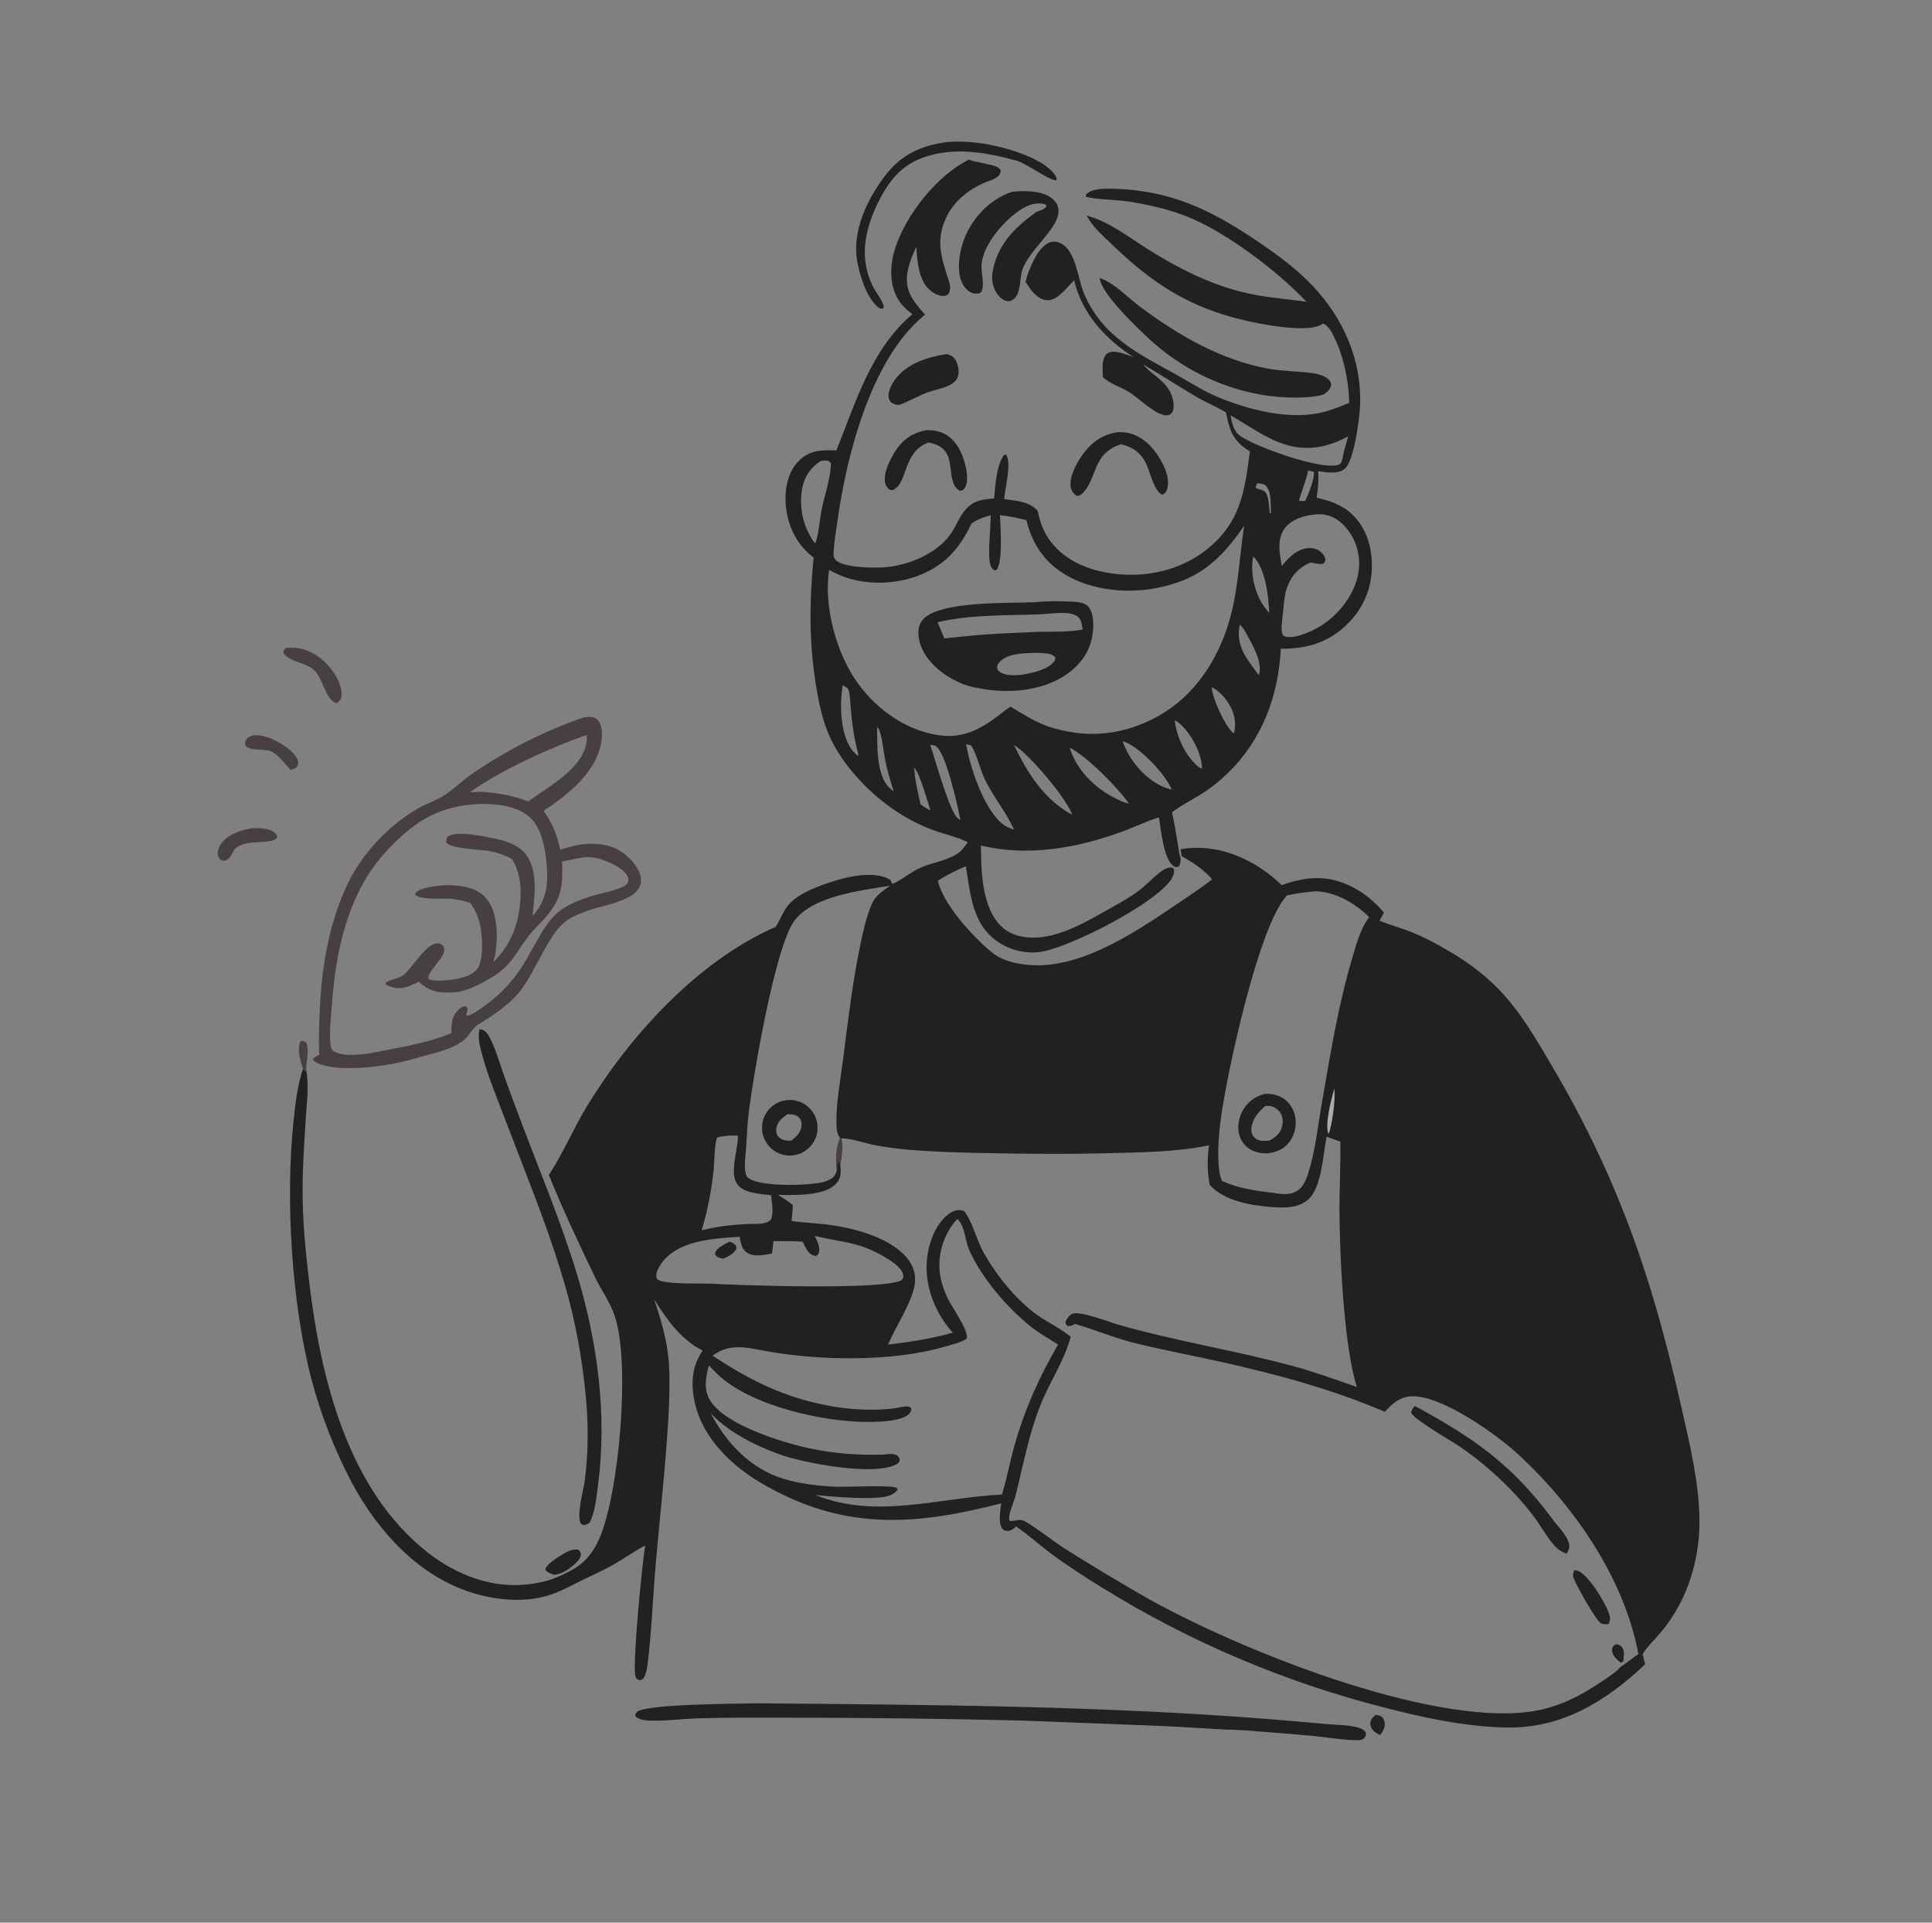 <svg width="201" height="200" viewBox="0 0 201 200" fill="none" xmlns="http://www.w3.org/2000/svg">
<rect x="0" y="0" width="201" height="200" fill="#808080" stroke="none"/>
<path d="M100.79 16.61C101.663 16.912 102.526 16.979 103.394 17.235C103.719 17.331 103.951 17.436 104.115 17.749C104.084 18.032 104.014 18.203 103.786 18.388C103.402 18.698 102.818 18.824 102.369 19.025C100.773 19.739 99.322 20.867 98.527 22.455C97.298 24.91 97.894 26.7 98.693 29.143C98.853 29.636 98.94 30.087 98.694 30.564C98.495 30.706 98.425 30.771 98.173 30.784C97.633 30.814 97.067 30.468 96.681 30.122C95.544 29.103 95.431 27.089 95.326 25.675C94.881 26.661 94.405 27.793 94.348 28.885C94.263 30.506 95.243 31.595 96.243 32.728C96.136 32.816 96.03 32.905 95.925 32.995C90.578 37.572 88.063 47.424 87.124 54.202C86.981 55.238 86.788 56.306 86.73 57.348C86.709 57.717 86.694 58.006 86.973 58.28C87.776 59.072 91.074 59.105 92.182 59C94.552 58.777 97.424 57.599 98.859 55.615C99.449 54.799 99.76 53.807 100.427 53.038C101.279 52.056 102.209 51.939 103.427 51.854C103.538 50.57 103.648 48.695 104.303 47.56C104.419 47.36 104.42 47.336 104.65 47.276C105.291 48.049 104.546 50.881 104.466 51.917C105.734 52.116 107.059 52.123 107.964 53.151C108.214 54.375 108.559 55.344 109.32 56.345C110.868 58.378 113.304 59.331 115.773 59.665C119.122 60.117 122.663 59.37 125.37 57.297C129.031 54.494 129.481 51.209 130.039 46.961C129.942 46.899 129.846 46.836 129.75 46.772C128.185 45.736 127.903 44.653 127.546 42.903C126.577 42.306 125.501 41.875 124.514 41.303C122.622 40.205 120.801 38.989 118.9 37.897C119.838 38.998 121.168 39.525 121.813 40.926C122.039 41.419 122.241 42.334 121.975 42.846C121.858 43.071 121.698 43.155 121.457 43.197C120.425 43.377 118.331 41.29 117.425 40.756C116.518 40.221 115.563 39.959 114.751 39.255C114.729 38.668 114.646 37.98 114.8 37.41C114.88 37.114 115.029 36.83 115.321 36.694C116.03 36.363 117.211 36.909 117.915 37.135C114.976 35.25 112.573 32.631 111.752 29.155C111.157 29.73 110.628 30.456 109.937 30.916C109.566 31.163 109.13 31.298 108.686 31.198C107.767 30.99 107.188 30.064 106.698 29.334C106.767 29.029 106.847 28.732 106.955 28.439C107.339 27.394 108.068 25.693 109.156 25.24C109.527 25.085 109.914 25.109 110.278 25.272C111.952 26.018 112.116 28.964 112.756 30.482C114.679 35.035 118.435 36.786 122.434 39.004C123.894 39.813 125.266 40.722 126.82 41.356C129.874 42.603 133.789 43.612 137.08 42.998C138.228 42.784 139.303 42.346 140.377 41.9C140.3 39.606 139.819 37.134 138.802 35.06C138.566 34.579 138.184 33.839 137.652 33.658C137.566 33.708 137.481 33.758 137.394 33.805C135.569 34.768 129.562 33.447 127.393 32.769C122.602 31.272 119.256 28.863 115.684 25.427C114.742 24.521 113.663 23.592 113.051 22.424C115.383 23.049 117.427 24.673 119.449 25.94C122.893 28.097 126.496 29.894 130.523 30.659C132.307 30.998 134.116 31.135 135.911 31.384C132.995 28.263 127.671 24.242 123.708 22.607C121.706 21.78 119.473 21.291 117.334 20.952C116.502 20.821 113.342 20.691 112.975 20.444C112.97 20.238 112.933 20.307 113.067 20.167C113.639 19.57 115.173 19.614 115.952 19.637C121.981 19.818 126.229 21.963 131.098 25.285C133.054 26.62 134.971 28.038 136.598 29.77C139.767 33.143 141.677 37.454 141.501 42.13C141.451 43.454 140.906 47.909 139.893 48.768C139.195 49.361 137.977 49.12 137.137 49.018C137.219 49.951 137.11 50.854 136.979 51.777C138.369 52.081 139.649 52.525 140.696 53.529C142.137 54.912 142.709 56.812 142.725 58.768C142.764 61.041 141.873 63.231 140.26 64.832C138.268 66.839 136.004 67.495 133.253 67.487C133.217 68.312 133.113 69.176 132.988 69.991C132.233 74.871 129.791 79.19 125.75 82.085C124.563 82.936 123.217 83.547 122.043 84.415C122.008 84.441 121.974 84.468 121.939 84.494C122.211 85.775 122.406 87.08 122.631 88.371C122.677 88.627 122.702 89.006 122.826 89.228C122.818 89.578 122.842 89.882 122.611 90.152C122.361 90.216 122.312 90.236 122.082 90.078C121.036 89.362 120.767 86.17 120.577 85.026C119.262 85.417 117.985 86.061 116.69 86.53C111.999 88.227 106.976 89.123 102.054 87.959C102.064 90.485 102.146 93.916 103.805 95.967C104.56 96.9 105.612 97.38 106.793 97.502C109.748 97.809 112.73 96.043 115.215 94.65C116.3 94.042 117.443 93.425 118.44 92.679C119.199 92.111 119.856 91.401 120.597 90.806C120.987 90.493 121.441 90.189 121.96 90.248C122.059 90.342 122.118 90.361 122.139 90.505C122.189 90.846 122.049 91.175 121.864 91.455C120.161 94.038 111.604 98.365 108.53 98.968C106.866 99.295 105.108 98.877 103.728 97.907C101.134 96.084 100.959 92.968 100.483 90.113C99.464 90.538 98.495 91.023 97.564 91.618C97.906 92.973 98.761 94.24 99.596 95.339C100.464 96.484 102.646 98.842 103.871 99.532C104.675 99.986 105.712 100.216 106.62 100.332C112.044 101.027 117.852 97.15 122.162 94.234C123.486 93.337 124.847 92.453 126.111 91.474C125.163 90.386 124.171 89.77 122.939 89.054L122.817 88.34C125.868 87.797 128.952 88.766 131.455 90.513C132.127 90.978 132.758 91.501 133.341 92.073C135.863 91.189 138.018 90.983 140.481 92.16C141.862 92.82 142.995 93.77 143.981 94.932L143.517 95.789C144.723 96.258 145.969 96.582 147.163 97.088C148.612 97.703 149.985 98.463 151.324 99.285C156.453 102.433 158.432 105.72 161.375 110.744C163.597 114.473 165.59 118.335 167.344 122.306C170.912 130.415 173.07 138.137 175.013 146.755C175.836 150.409 176.768 154.289 176.805 158.052C176.84 160.462 176.414 162.857 175.551 165.107C174.87 166.885 173.885 168.531 172.639 169.97C172.056 170.651 171.366 171.297 170.892 172.061L171.154 173.117C167.074 177.013 162.394 179.851 156.597 179.701C152.286 179.589 148.034 178.674 143.879 177.587C133.569 174.947 123.72 170.755 114.67 165.156C112.809 164.004 110.962 162.823 109.212 161.507C108.038 160.625 106.933 159.616 105.722 158.788C105.395 159.062 105.127 159.308 104.671 159.247C104.5 159.224 104.375 159.139 104.27 158.999C103.83 158.408 104.069 157.079 104.168 156.382C94.982 158.748 87.569 159.236 79.085 154.205C76.035 152.396 73.183 149.612 72.32 146.062C71.889 144.287 71.91 142.397 72.903 140.802C72.968 140.699 73.035 140.597 73.106 140.497C70.831 139.337 69.377 137.266 68.052 135.152C68.829 137.455 69.496 139.726 69.61 142.17C69.693 143.971 69.635 145.791 69.53 147.59C69.231 152.691 68.645 157.79 68.202 162.881C67.907 166.282 67.799 169.751 67.37 173.132C67.317 173.547 67.212 174.079 67.025 174.454C66.907 174.69 66.8 174.722 66.558 174.785C66.327 174.686 66.223 174.677 66.125 174.424C65.739 173.434 66.829 162.475 67.121 160.763L67.006 160.824C65.878 161.434 64.834 162.187 63.717 162.814C62.598 163.442 61.409 163.953 60.261 164.525C59.272 165.018 58.294 165.547 57.242 165.899C54.784 166.723 51.812 166.481 49.36 165.757C43.636 164.065 39.347 159.346 36.597 154.221C34.79 150.785 33.376 147.157 32.382 143.404C30.339 135.464 29.686 124.838 30.532 116.676C30.704 115.024 30.903 113.223 31.38 111.63C31.423 111.484 31.471 111.343 31.535 111.206C31.656 111.332 31.727 111.393 31.883 111.483C31.894 111.547 31.905 111.611 31.915 111.676C32.135 113.148 31.897 114.884 31.808 116.369C31.66 118.835 31.482 121.307 31.479 123.779C31.474 126.943 31.782 130.112 32.154 133.25C33.347 143.315 36.158 155.029 44.592 161.564C47.555 163.86 51.272 165.275 55.047 164.793C55.915 164.683 56.903 164.502 57.71 164.157C58.366 163.891 58.984 163.605 59.602 163.258C60.944 162.483 61.776 161.398 62.38 159.989C64.419 155.237 65.621 141.675 63.932 136.82C63.436 135.396 62.527 134.157 61.878 132.803C60.209 129.322 58.546 125.799 57.099 122.221C58.608 119.948 59.661 117.365 61.092 115.028C65.641 107.601 72.62 99.951 80.712 96.408C81.103 95.775 81.374 95.066 81.788 94.447C82.671 93.128 84.64 92.367 86.079 91.873C87.84 91.268 90.669 90.524 92.445 91.42C92.711 91.555 92.681 91.602 92.773 91.889L92.889 91.924C93.681 91.629 94.761 90.71 95.741 90.271C96.93 89.739 98.359 89.558 99.46 88.893C100.014 88.559 100.331 88.127 100.687 87.606C99.547 87.048 98.247 86.778 97.055 86.338C93.777 85.128 90.821 82.892 88.61 80.207C87.65 79.041 86.832 77.811 86.232 76.422C85.535 74.807 85.181 73.071 84.9 71.341C84.162 66.808 84.203 62.557 84.647 57.999C84.351 57.776 84.072 57.531 83.814 57.265C82.402 55.84 81.706 53.754 81.719 51.772C81.728 50.346 82.142 48.844 83.211 47.842C84.333 46.792 85.587 46.806 87.019 46.856C89.033 41.815 90.629 36.333 94.922 32.681C94.203 32.132 93.646 31.609 93.242 30.778C92.495 29.24 92.633 27.314 93.162 25.731C94.326 22.245 97.493 18.253 100.79 16.61ZM125.785 119.139C122.271 119.869 118.458 119.875 114.873 119.969C111.306 120.061 108.003 120.035 104.442 119.979C101.208 119.928 97.984 119.875 94.757 119.615C93.457 119.51 92.132 119.348 90.854 119.087C89.828 118.878 88.559 118.409 87.53 118.417C87.706 119.173 87.571 120.398 87.419 121.162C87.487 121.865 87.536 122.499 87.044 123.067C86.15 124.099 84.198 124.246 82.924 124.294C82.261 124.32 81.597 124.318 80.934 124.288C81.462 124.625 82.043 124.944 82.489 125.385C82.448 125.924 82.421 126.47 82.355 127.006C83.704 127.209 85.07 127.238 86.42 127.429C89.039 127.798 92.857 128.811 94.518 131.057C95.094 131.835 95.325 132.766 95.148 133.719C94.785 135.676 93.187 137.935 92.397 139.867C94.685 139.596 96.903 139.256 99.125 138.629C97.385 136.688 96.263 134.026 96.412 131.387C96.509 129.661 97.139 127.658 98.459 126.477C98.836 126.14 99.378 125.811 99.908 125.879C100.104 125.904 100.298 125.938 100.411 126.106C101.298 127.416 101.589 129.002 102.376 130.38C103.723 132.74 105.782 135.307 108.016 136.865C109.119 137.634 110.356 138.194 111.397 139.055C110.731 141.558 109.19 143.776 108.237 146.179C107.029 149.222 106.446 152.42 105.655 155.583C105.51 156.165 104.791 157.706 105.039 158.191C105.511 158.297 105.948 158.002 106.418 158.155C107.029 158.353 109.755 160.432 110.614 160.983C113.506 162.816 116.44 164.581 119.415 166.277C128.712 171.492 148.279 179.414 158.994 178.076C161.414 177.773 163.561 176.875 165.613 175.576C166.292 175.146 168.167 173.982 168.572 173.415L169.104 173.044L170.457 172.048C168.971 164.21 163.899 156.841 158.148 151.462C155.865 149.327 149.965 145.064 146.802 145.249C145.594 145.32 144.848 146.017 144.078 146.859C138.63 144.517 132.782 142.946 127.003 141.658C123.981 140.984 120.943 140.431 117.938 139.677C115.851 139.153 113.902 138.316 111.845 137.718C111.527 137.864 111.395 137.976 111.044 137.923C110.861 137.738 110.871 137.743 110.861 137.482C111.003 137.159 111.243 136.798 111.586 136.661C112.385 136.343 115.377 137.516 116.339 137.793C122.381 139.53 128.632 140.489 134.7 142.151C136.886 142.75 139.026 143.54 141.168 144.281C139.806 140.095 139.361 130.299 139.353 125.788C139.349 123.443 139.486 121.098 139.446 118.753L138.012 118.242C137.65 120.061 137.517 123.57 136.064 124.811C135.041 125.685 133.6 125.656 132.336 125.561C130.2 125.399 127.319 124.944 125.846 123.226C125.594 121.825 125.584 120.547 125.785 119.139ZM168.866 172.816L168.644 172.965C168.417 172.781 168.183 172.592 168.002 172.361C167.818 172.126 167.675 171.767 167.75 171.464C167.815 171.203 167.925 171.159 168.142 171.051C168.4 171.099 168.534 171.113 168.714 171.33C169.048 171.733 168.935 172.348 168.866 172.816ZM103.063 53.593C102.329 53.809 101.683 54.013 101.057 54.471C99.81 57.149 98.162 58.943 95.32 59.963C92.781 60.874 89.531 60.86 87.074 59.698C86.8 59.565 86.528 59.425 86.261 59.278C85.671 63.096 87.021 68.053 89.304 71.153C91.305 73.869 94.308 75.999 97.7 76.484C100.16 76.836 101.987 75.874 103.884 74.431C104.297 74.117 104.7 73.778 105.141 73.505C106.364 74.266 107.518 74.979 108.865 75.507C112.628 76.794 116.274 76.605 119.857 74.831C123.773 72.891 126.312 69.374 127.671 65.288C128.833 61.794 128.883 58.276 129.442 54.687C126.923 58.35 124.628 60.393 120.094 61.212C116.845 61.799 112.948 61.31 110.208 59.37C108.372 58.069 107.305 56.263 106.783 54.098C105.868 53.885 104.971 53.675 104.033 53.585C104.073 54.821 104.381 58.333 103.679 59.282L103.481 59.338C103.246 59.198 103.105 59.017 103.032 58.754C102.713 57.596 103.098 54.974 103.063 53.593ZM91.923 151.308C92.365 151.274 93.039 151.129 93.398 151.452C93.528 151.568 93.568 151.692 93.619 151.851C93.546 152.099 93.498 152.192 93.263 152.32C90.9 153.598 83.509 152.165 81.09 151.282C78.513 150.342 75.863 149.021 73.944 147.021C75.606 150.139 78.074 152.785 81.535 153.834C83.215 154.343 85.01 154.552 86.76 154.645C88.052 154.714 92.556 154.437 93.299 154.771L93.374 154.924C93.221 155.25 92.869 155.445 92.542 155.571C91.144 156.109 86.438 155.674 84.838 155.513C91.169 158.081 97.74 155.775 104.237 155.466C104.752 153.798 105.064 152.074 105.535 150.392C106.588 146.642 108.124 143.223 110.079 139.86C109.139 139.263 108.148 138.716 107.274 138.024C104.81 136.073 102.085 132.886 100.828 130.021C100.414 129.078 100.371 127.463 99.598 126.797L99.495 126.91C98.275 128.26 97.64 130.181 97.741 131.993C97.8 133.056 98.142 134.087 98.588 135.046C98.988 135.905 100.84 138.461 100.574 139.237C99.932 139.69 99.023 139.868 98.272 140.087C92.904 141.656 85.486 141.549 79.954 140.591C77.993 140.252 76.101 139.645 74.317 140.898L74.135 141.027C78.001 143.55 81.38 145.274 85.935 146.171C87.529 146.492 89.151 146.65 90.776 146.641C91.525 146.64 92.274 146.595 93.018 146.506C93.435 146.452 93.88 146.306 94.296 146.304C94.512 146.303 94.598 146.333 94.776 146.44C94.816 146.671 94.818 146.77 94.666 146.977C94.019 147.857 91.462 147.9 90.467 147.912C85.803 147.969 78.025 146.257 74.585 142.89C74.301 142.608 74.021 142.323 73.745 142.034C73.428 143.252 73.177 144.511 73.87 145.662C75.391 148.191 81.253 150.011 84.133 150.641C86.647 151.192 89.345 151.402 91.923 151.308ZM105.483 77.483C106.891 80.409 108.62 83.191 111.561 84.754C110.88 82.93 107.073 78.455 105.483 77.483ZM111.285 77.782C111.986 80.018 113.753 81.836 115.809 82.925C116.336 83.204 116.874 83.46 117.455 83.603C116.329 81.955 112.996 78.598 111.285 77.782ZM87.073 121.72C86.909 120.702 86.97 119.34 87.404 118.399C87.09 117.92 87.037 117.545 87.023 116.984C86.969 114.789 87.42 112.451 87.701 110.273C88.221 106.237 88.704 102.072 89.542 98.093C89.784 96.945 90.341 94.388 91.036 93.466C91.43 92.944 92.061 92.513 92.589 92.136C89.618 92.626 84.559 93.173 82.631 95.799C80.634 98.518 78.403 111.743 77.921 115.509C77.751 116.839 77.706 118.184 77.614 119.521C77.561 120.306 77.416 121.143 77.547 121.924C77.595 122.211 77.682 122.425 77.935 122.593C79.235 123.457 83.93 123.337 85.507 122.991C85.929 122.899 86.559 122.677 86.816 122.303C86.931 122.135 87.007 121.911 87.073 121.72ZM89.22 78.618L89.309 78.469C88.754 76.539 88.596 74.712 88.433 72.73C88.409 72.431 88.391 71.942 88.239 71.683C88.139 71.514 87.846 71.382 87.677 71.287C87.337 73.199 87.418 76.181 88.522 77.853C88.672 78.081 88.866 78.261 89.058 78.453C89.113 78.507 89.166 78.563 89.22 78.618ZM136.328 58.508C135.139 59.046 134.386 59.821 133.923 61.059C133.536 62.091 133.58 63.146 133.418 64.219C133.385 64.738 133.187 65.737 133.537 66.141C134.316 66.477 135.29 66.094 136.04 65.799C138.153 64.968 139.975 63.189 140.874 61.104C141.524 59.595 141.596 58.013 140.991 56.474C140.546 55.343 139.664 54.227 138.534 53.743C137.885 53.466 137.219 53.453 136.53 53.544C135.455 53.697 134.293 54.084 133.629 54.999C132.827 56.102 133.131 57.639 133.354 58.888C134.017 58.047 134.895 57.148 136.016 57.02C136.518 56.962 137.049 57.089 137.434 57.426C137.647 57.613 137.871 57.926 137.878 58.218C137.884 58.458 137.8 58.51 137.638 58.652C137.196 58.705 136.761 58.589 136.328 58.508ZM125.063 79.958C125.026 78.374 123.969 76.381 122.788 75.315C122.614 75.158 122.431 75.033 122.224 74.925C122.365 76.575 123.323 78.583 124.588 79.691C124.728 79.814 124.892 79.89 125.063 79.958ZM84.763 128.559C84.988 129.048 85.373 129.748 85.191 130.3C85.107 130.554 85.058 130.563 84.829 130.657C84.448 130.568 84.189 130.4 83.979 130.061C83.803 129.774 83.656 129.46 83.505 129.16C82.495 129.079 81.488 129.096 80.475 129.106L80.318 130.392C79.529 130.533 78.4 130.798 77.699 130.293C77.141 129.89 77.074 129.278 76.949 128.651C74.348 128.832 70.851 128.978 69.031 131.133C68.735 131.483 68.249 132.209 68.279 132.696C68.287 132.827 68.299 132.995 68.409 133.084C69.094 133.638 72.933 133.474 74.004 133.535C77.026 133.709 91.806 134.205 93.776 133.188C93.918 133.004 94.008 132.915 93.974 132.662C93.861 131.824 92.475 130.998 91.796 130.615C89.129 129.108 87.54 129.257 84.763 128.559ZM116.798 77.101C117.421 78.962 118.912 80.763 120.657 81.68C121.047 81.885 121.48 82.022 121.903 82.142C121.306 80.592 118.736 77.911 117.178 77.241C117.054 77.187 116.928 77.141 116.798 77.101ZM133.888 93.144C130.915 96.328 127.664 111.622 127.024 116.279C126.825 117.726 126.702 119.189 126.756 120.65C126.783 121.385 126.845 122.152 127.124 122.84C128.873 123.632 130.636 123.869 132.526 124.094C133.386 124.24 134.302 124.346 135.057 123.803C135.628 123.393 135.901 122.675 136.109 122.027C136.833 119.77 137.093 117.224 137.499 114.884C138.383 109.803 139.194 104.685 140.663 99.732C141.089 98.297 141.522 96.593 142.452 95.405C140.952 93.941 139.012 92.793 136.876 92.709C135.867 92.811 134.878 92.913 133.888 93.144ZM128.986 64.983C128.697 66.302 129.018 67.409 129.737 68.525C130.121 69.114 130.534 69.683 130.975 70.231C131.32 69.037 130.596 67.625 130.031 66.589C129.759 66.089 129.423 65.336 128.986 64.983ZM95.757 83.641C96.095 83.921 96.411 84.121 96.807 84.309C96.485 83.352 95.703 80.462 95.114 79.838C95.166 81.158 95.496 82.355 95.757 83.641ZM132.127 53.418L132.235 53.37C132.176 52.59 132.293 51.137 131.724 50.559C131.481 50.312 131.137 50.303 130.812 50.263L130.633 50.612L130.71 50.813C131.091 50.935 131.568 50.961 131.759 51.355C132.035 51.927 131.999 52.785 132.127 53.418ZM126.054 71.483C126.121 72.611 127.381 75.369 128.19 76.151C128.294 76.251 128.261 76.224 128.409 76.217C128.645 75.029 128.409 74.063 127.74 73.051C127.33 72.431 126.736 71.8 126.054 71.483ZM91.251 75.635C91.284 77.427 91.127 80.501 92.468 81.881C92.623 82.041 92.8 82.183 92.973 82.324C92.652 81.273 92.327 80.22 92.11 79.141C91.912 78.16 91.835 77.123 91.554 76.165C91.49 75.948 91.429 75.785 91.251 75.635ZM136.1 48.943C135.855 50.042 135.465 50.993 135.139 52.05C135.327 52.169 135.577 52.108 135.798 52.099C136.103 51.477 136.807 49.738 136.689 49.078C136.492 49.03 136.299 48.982 136.1 48.943ZM100.518 77.414C100.878 79.733 102.403 84.335 104.401 85.784C104.731 86.023 105.124 86.166 105.501 86.312C104.64 84.358 103.174 82.719 102.311 80.733C102.072 80.183 101.356 77.78 100.979 77.522L100.518 77.414ZM130.388 57.877C130.049 59.448 130.477 61.449 131.325 62.809C131.536 63.148 131.791 63.463 132.043 63.773C131.992 62.094 131.669 59.134 130.388 57.877ZM85.377 47.95C84.317 48.668 83.713 49.507 83.463 50.786C83.107 52.686 83.513 54.65 84.593 56.253C84.643 56.324 84.693 56.395 84.744 56.465L84.847 56.475C85.198 55.425 85.264 54.131 85.479 53.029C85.778 51.495 86.436 49.734 86.443 48.182C86.289 48.001 86.189 47.922 85.939 47.909C85.756 47.9 85.56 47.93 85.377 47.95ZM128.015 43.208C128.182 44.014 128.327 44.861 129.056 45.364C130.707 46.505 137.241 48.842 139.124 48.383C139.318 48.336 139.438 48.297 139.532 48.109C139.689 47.796 139.744 47.295 139.824 46.946L140.262 45.386C138.176 46.512 136.118 46.956 133.79 46.264C131.666 45.631 129.931 44.256 128.015 43.208ZM75.362 118.186C75.075 118.225 74.798 118.208 74.565 118.385C74.301 119.492 74.344 120.683 74.233 121.814C74.013 123.903 73.6 125.967 72.999 127.979C74.673 127.557 76.432 127.361 78.154 127.319C78.854 127.294 79.656 127.398 80.194 126.878C80.526 126.182 80.289 125.099 80.227 124.333C79.204 124.211 77.395 124.121 76.732 123.227C75.825 122.003 76.816 119.577 76.77 118.131C76.297 118.124 75.829 118.098 75.362 118.186ZM99.919 85.297C99.642 83.882 98.421 78.288 97.35 77.608C97.205 77.515 96.949 77.512 96.78 77.497C97.351 79.194 98.572 83.632 99.448 84.908C99.577 85.095 99.725 85.187 99.919 85.297Z" fill="#222021"/>
<path d="M147.168 146.26C147.292 146.311 147.41 146.366 147.528 146.431C153.563 149.731 157.429 152.499 161.549 158.066C162.082 158.787 163.024 159.71 163.238 160.575C163.343 160.996 163.185 161.273 162.969 161.617C162.461 161.412 162.116 161.212 161.744 160.803C160.871 159.845 160.252 158.62 159.456 157.59C157.343 154.857 154.503 152.23 151.628 150.322C150.857 149.811 147.103 147.642 146.816 146.971C146.832 146.676 147.002 146.49 147.168 146.26Z" fill="#222021"/>
<path d="M163.805 163.316C163.958 163.339 164.112 163.376 164.253 163.442C165.332 163.951 167.003 166.688 167.385 167.819C167.54 168.277 167.551 168.519 167.343 168.957C167.126 168.958 166.82 168.966 166.614 168.888C166.062 168.679 164.043 164.954 163.741 164.231C163.577 163.839 163.653 163.685 163.805 163.316Z" fill="#222021"/>
<path d="M107.7 62.648C108.952 62.503 110.37 62.522 111.63 62.59C112.165 62.619 112.886 62.679 113.247 63.124C113.861 63.88 113.793 65.326 113.625 66.24C113.311 67.949 112.268 69.269 110.858 70.22C108.302 71.943 104.735 72.173 101.783 71.581C100.437 71.41 98.912 70.664 97.855 69.828C96.693 68.908 95.695 67.622 95.56 66.102C95.505 65.495 95.621 64.904 96.032 64.436C97.749 62.48 105.148 62.759 107.7 62.648ZM97.544 64.723L98.245 66.406C99.542 66.266 100.84 66.139 102.14 66.027C104.035 65.896 105.932 65.799 107.83 65.733C109.425 65.693 111.058 65.775 112.635 65.486C112.545 64.963 112.523 64.388 112.03 64.072C111.13 63.492 109.126 63.889 108.048 63.908C104.514 64.04 101.017 63.919 97.544 64.723ZM106.349 70.185C107.368 70.004 109.025 69.68 109.676 68.796C109.788 68.644 109.775 68.591 109.798 68.412C109.558 68.104 109.289 68.034 108.909 67.981C108.468 67.921 107.997 67.896 107.552 67.91C106.409 67.967 104.801 67.956 103.973 68.888C103.786 69.099 103.719 69.284 103.742 69.561C103.895 69.861 104.101 69.989 104.415 70.091C105.068 70.305 105.681 70.255 106.349 70.185Z" fill="#222021"/>
<path d="M131.565 113.79C132.257 113.75 132.934 113.878 133.519 114.263C134.166 114.688 134.589 115.368 134.741 116.123C134.919 117.014 134.727 117.983 134.192 118.722C133.607 119.529 132.868 119.834 131.913 119.978C131.31 119.982 130.706 119.904 130.168 119.613C129.565 119.286 129.121 118.728 128.937 118.067C128.684 117.18 128.882 116.202 129.351 115.422C129.866 114.567 130.61 114.04 131.565 113.79ZM132.065 118.639C132.716 118.296 133.156 117.965 133.367 117.231C133.498 116.78 133.487 116.282 133.261 115.861C133.063 115.489 132.637 115.16 132.222 115.07C132.036 115.029 131.834 115.038 131.645 115.04C130.939 115.618 130.282 116.41 130.196 117.358C130.166 117.685 130.22 118.008 130.441 118.265C130.669 118.531 131.049 118.672 131.394 118.678C131.617 118.682 131.843 118.658 132.065 118.639Z" fill="#222021"/>
<path d="M82 114.425C83.587 114.332 84.951 115.537 85.054 117.123C85.158 118.709 83.962 120.082 82.377 120.196C80.776 120.312 79.388 119.102 79.283 117.5C79.178 115.899 80.398 114.519 82 114.425ZM82.33 118.656C82.858 118.227 83.285 117.861 83.384 117.142C83.431 116.803 83.374 116.536 83.144 116.27C82.836 115.915 82.331 115.907 81.902 115.907C81.355 116.298 80.872 116.686 80.765 117.391C80.723 117.667 80.759 117.939 80.93 118.17C81.178 118.504 81.615 118.641 82.014 118.657C82.119 118.661 82.225 118.658 82.33 118.656Z" fill="#222021"/>
<path d="M75.898 129.159C76.062 129.208 76.286 129.3 76.414 129.417C76.613 129.598 76.6 129.668 76.604 129.918C76.299 130.464 75.814 130.665 75.275 130.925C75.065 130.884 74.802 130.856 74.62 130.738C74.442 130.622 74.437 130.545 74.385 130.353C74.608 129.753 75.371 129.45 75.898 129.159Z" fill="#222021"/>
<path d="M168.644 172.965C168.417 172.781 168.183 172.592 168.002 172.361C167.818 172.126 167.675 171.767 167.75 171.464C167.815 171.203 167.925 171.159 168.142 171.051C168.4 171.099 168.534 171.113 168.714 171.33C169.048 171.733 168.935 172.349 168.866 172.816L168.644 172.965Z" fill="#222021"/>
<path d="M138.812 113.246C138.967 114.171 138.609 117.079 138.211 117.976C137.802 116.992 138.509 114.317 138.812 113.246Z" fill="#ADABAF"/>
<path d="M130.812 50.263C131.137 50.303 131.481 50.312 131.724 50.559C132.293 51.137 132.176 52.59 132.235 53.37L132.127 53.418C131.999 52.785 132.035 51.927 131.758 51.355C131.567 50.961 131.09 50.935 130.71 50.813L130.633 50.612L130.812 50.263Z" fill="#ADABAF" fill-opacity="0.027"/>
<path d="M87.404 118.4L87.53 118.417C87.706 119.173 87.571 120.398 87.419 121.162C87.396 121.13 87.373 121.099 87.351 121.067C87.263 120.933 87.218 120.809 87.167 120.659C87.166 121.029 87.149 121.357 87.073 121.72C86.909 120.702 86.97 119.34 87.404 118.4Z" fill="#473F40"/>
<path d="M168.866 172.816L169.104 173.044L168.572 173.415C168.446 173.335 168.387 173.245 168.296 173.129L168.345 172.987L168.643 172.965L168.866 172.816Z" fill="url(#paint0_linear_1_294)"/>
<path d="M60.656 74.644C60.959 74.595 61.26 74.55 61.566 74.593C61.9 74.64 62.133 74.79 62.324 75.072C62.718 75.654 62.654 76.784 62.514 77.436C61.859 80.506 59.003 82.708 56.551 84.356C57.523 85.675 57.907 86.813 58.299 88.389C59.721 87.919 61.078 87.626 62.582 87.839C63.997 88.036 65.265 88.815 66.081 89.987C66.475 90.542 66.8 91.219 66.659 91.916C66.305 93.659 62.858 94.153 61.408 94.639C60.542 94.93 59.556 95.296 58.826 95.858C56.924 97.321 55.698 101.211 53.955 103.283C52.771 104.691 51.257 105.614 49.729 106.595C49.123 106.983 48.906 107.605 48.397 108.072C47.23 109.14 45.176 109.538 43.682 109.949C41.132 110.801 36.49 111.483 33.939 110.884C33.48 110.776 32.819 110.612 32.555 110.199C32.668 109.944 32.991 109.836 33.227 109.712C33.132 108.393 33.191 107.06 33.24 105.74C33.414 100.969 34.111 96.214 36.206 91.869C37.71 88.749 40.414 85.908 43.395 84.15C44.331 83.598 45.409 83.272 46.311 82.673C47.314 82.006 48.185 81.126 49.188 80.44C52.743 78.018 56.598 76.07 60.656 74.644ZM46.956 107.459C46.992 106.409 46.949 105.75 47.762 104.967C47.99 104.747 48.147 104.672 48.462 104.665C48.577 104.788 48.653 104.801 48.639 104.979C48.622 105.189 48.56 105.375 48.497 105.574L48.617 105.666C49.281 105.478 49.856 105.033 50.41 104.635C52.468 103.153 53.794 101.55 55.03 99.342C57.184 95.491 57.624 94.326 62.117 93.048C62.811 92.851 64.959 92.463 65.296 91.854C65.424 91.624 65.413 91.449 65.317 91.208C64.982 90.368 63.436 89.683 62.614 89.413C60.936 88.864 60.087 89.361 58.474 89.613C58.575 92.375 58.395 93.676 56.424 95.793C55.895 96.361 55.326 96.9 54.866 97.528C53.255 99.728 53.082 100.644 50.512 102.047C49.563 102.566 48.684 102.973 47.623 103.198C46.124 103.301 44.996 103.341 43.786 102.308C43.711 102.245 43.64 102.177 43.57 102.108C42.6 102.613 41.776 103.006 40.676 102.655C40.453 102.583 40.294 102.52 40.117 102.361C40.177 102.154 40.116 102.228 40.309 102.122C40.817 101.842 41.521 101.776 41.974 101.428C42.868 100.742 44.518 97.787 45.722 98.152C45.883 98.201 45.989 98.299 46.116 98.404C46.237 98.694 46.262 98.861 46.149 99.162C45.858 99.935 44.482 101.12 44.573 101.818C45.018 102.158 46.55 101.97 47.111 101.893C47.962 101.776 49.05 101.521 49.618 100.83C50.324 99.97 50.178 97.707 50.02 96.642C49.867 95.621 49.54 94.752 48.916 93.923C48.263 93.708 47.639 93.563 46.955 93.491C46.108 93.402 43.651 93.687 43.16 93.017C43.353 92.674 43.741 92.526 44.109 92.42C45.73 91.954 48.327 91.885 49.808 92.786C50.783 93.379 51.271 94.369 51.499 95.452C51.803 96.894 51.736 98.656 51.332 100.071C53.297 98.168 54.116 95.695 54.165 92.987C54.188 91.704 53.942 90.499 53.297 89.379C52.556 88.968 51.843 88.715 51.013 88.544C50.123 88.362 46.828 88.306 46.434 87.637C46.421 87.373 46.434 87.256 46.565 87.024C47.537 86.385 50.227 86.98 51.33 87.203C52.683 87.476 54.087 87.895 54.881 89.122C55.987 90.831 55.592 93.383 55.404 95.302C56.638 93.921 57.015 92.446 56.912 90.624C56.811 88.818 56.53 86.293 55.106 84.997C53.817 83.825 51.577 83.588 49.912 83.628C45.571 83.826 42.995 85.489 40.092 88.663C36.179 92.94 34.936 98.927 34.523 104.55C34.435 105.752 34.284 107.03 34.348 108.233C34.369 108.616 34.389 108.964 34.611 109.289C36 110.238 39.12 109.434 40.714 109.135C42.566 108.787 45.277 108.227 46.956 107.459ZM48.898 82.417L50.091 82.364C51.828 82.474 53.344 82.75 54.975 83.369C57.082 81.761 60.612 80.04 61.036 77.123C61.07 76.886 61.058 76.695 61.018 76.46C57.466 77.683 51.907 80.188 48.898 82.417Z" fill="#473F40"/>
<path d="M78.93 177.182C96.824 177.345 114.678 177.429 132.53 178.866L138.17 179.354C139.199 179.445 140.438 179.424 141.416 179.747C141.746 179.855 141.949 179.966 142.115 180.282C142.094 180.576 142.059 180.618 141.886 180.861C141.668 180.981 141.49 181.021 141.244 181.02C139.731 181.014 138.112 180.722 136.597 180.576C134.206 180.346 131.811 180.19 129.418 179.987C126.632 179.901 123.843 179.68 121.057 179.547L106.233 178.974C97.908 178.775 89.58 178.676 81.252 178.675C78.325 178.674 75.391 178.652 72.465 178.751C70.97 178.802 69.463 179.007 67.968 178.991C67.463 178.986 66.811 178.961 66.361 178.723C66.163 178.618 66.141 178.586 66.075 178.384C66.124 178.285 66.159 178.199 66.233 178.112C66.971 177.232 77.128 177.226 78.93 177.182Z" fill="#222021"/>
<path d="M49.898 107.049C50.031 107.068 50.15 107.095 50.273 107.154C50.725 107.371 51.003 108.028 51.204 108.468C51.71 109.576 52.052 110.787 52.454 111.936C53.033 113.544 53.626 115.146 54.233 116.742C56.224 122 58.391 127.158 60.028 132.545C62.169 139.592 63.181 147.186 62.212 154.522C62.048 155.762 61.91 157.317 61.319 158.425C61.144 158.54 60.986 158.591 60.787 158.65C60.63 158.601 60.529 158.609 60.433 158.465C59.946 157.732 60.703 154.999 60.826 154.082C61.273 150.739 61.22 147.553 60.835 144.207C60.403 140.133 59.565 136.111 58.333 132.203C56.725 126.961 54.592 121.821 52.651 116.693C51.713 114.217 50.633 111.686 50.006 109.114C49.831 108.395 49.722 107.784 49.898 107.049Z" fill="#222021"/>
<path d="M114.413 28.916C115.993 29.48 117.323 30.953 118.655 31.945C122.599 34.884 127.088 37.484 131.982 38.357C133.43 38.616 134.908 38.605 136.364 38.789C136.981 38.867 138.051 39.093 138.39 39.687C138.465 39.819 138.505 39.974 138.472 40.123C138.38 40.54 138.071 40.781 137.739 41.016C137.1 41.229 136.431 41.291 135.762 41.328C129.992 41.645 124.101 39.351 119.822 35.494C118.547 34.345 114.501 30.523 114.413 28.916Z" fill="#222021"/>
<path d="M105.31 19.953C105.542 19.927 105.774 19.907 106.007 19.894C107.171 19.838 108.746 19.939 109.62 20.791C109.943 21.106 110.144 21.541 110.127 21.996C110.057 23.868 107.049 26 106.355 28.088C106.061 28.97 106.244 30.474 105.474 31.101C105.252 31.282 105.077 31.351 104.789 31.321C104.414 31.281 104.013 30.922 103.794 30.639C103.315 30.021 103.126 29.136 103.251 28.373C103.723 25.477 105.535 23.69 107.811 22.049C108.176 21.907 108.619 21.797 108.869 21.484L108.834 21.314C108.737 21.26 108.723 21.246 108.599 21.215C107.826 21.021 106.936 21.335 106.289 21.74C104.56 22.821 102.26 25.398 102.115 27.534C102.058 28.364 102.397 29.318 102.183 30.121C102.113 30.382 102.079 30.397 101.86 30.53C101.57 30.557 101.315 30.564 101.045 30.437C100.512 30.188 100.127 29.631 99.955 29.084C99.49 27.607 99.939 25.511 100.621 24.155C101.597 22.218 103.24 20.625 105.31 19.953Z" fill="#222021"/>
<path d="M98.505 14.78C99.646 14.678 100.804 14.739 101.938 14.885C104.074 15.159 108.458 16.317 109.742 18.183C109.88 18.383 109.943 18.512 109.911 18.758C109.25 18.843 106.75 16.971 105.746 16.703C102.567 15.854 99.267 15.242 96.061 16.38C93.566 17.265 92.288 19.106 91.184 21.407C91.173 21.433 91.16 21.458 91.149 21.483C89.922 24.225 89.442 26.875 90.75 29.676C91.061 30.343 91.657 31.004 91.882 31.666C91.95 31.867 91.962 31.9 91.873 32.098C91.645 32.119 91.543 32.1 91.357 31.956C90.138 31.014 89.355 28.392 89.144 26.93C88.706 23.893 90.261 20.691 92.043 18.331C93.736 16.089 95.768 15.155 98.505 14.78Z" fill="#222021"/>
<path d="M116.318 44.955C116.728 44.95 117.132 44.972 117.53 45.076C118.867 45.426 119.894 46.436 120.595 47.585C121.154 48.501 121.733 49.743 121.439 50.825C121.355 51.132 121.245 51.292 120.977 51.456L120.738 51.387C119.831 50.519 119.696 49.007 119.08 47.931C118.496 46.911 117.73 46.496 116.632 46.216C113.576 47.154 114.169 49.9 112.564 51.372C112.36 51.56 112.251 51.583 111.981 51.57C111.643 51.315 111.433 51.018 111.383 50.586C111.255 49.468 112.101 47.983 112.762 47.115C113.679 45.911 114.808 45.16 116.318 44.955Z" fill="#222021"/>
<path d="M98.468 36.84C98.557 36.854 98.593 36.857 98.688 36.889C99.028 37.003 99.302 37.217 99.461 37.544C99.695 38.026 99.829 38.706 99.635 39.221C99.494 39.592 99.193 39.846 98.851 40.03C98.141 40.414 97.28 40.533 96.524 40.815C95.57 41.171 94.662 41.681 93.718 42.071C93.377 42.141 93.158 42.128 92.852 41.943C92.613 41.798 92.517 41.655 92.458 41.382C92.32 40.742 92.834 39.842 93.208 39.36C94.425 37.794 96.583 37.113 98.468 36.84Z" fill="#222021"/>
<path d="M96.365 44.75C97.084 44.738 97.718 44.821 98.356 45.182C99.463 45.808 100.092 47.053 100.395 48.248C100.571 48.941 100.813 50.229 100.321 50.828C100.144 51.044 100.08 51.03 99.821 51.04C98.663 50.395 99.153 48.261 98.475 47.142C98.079 46.488 97.466 46.221 96.75 46.06L96.615 46.031C94.029 46.904 94.424 50.021 93.091 50.868C92.846 51.024 92.793 51.001 92.531 50.933C92.303 50.715 92.156 50.54 92.087 50.224C91.861 49.179 92.678 47.604 93.262 46.755C94.04 45.626 95.03 44.998 96.365 44.75Z" fill="#222021"/>
<path d="M29.737 67.395C30.008 67.376 30.283 67.376 30.555 67.382C31.866 67.415 33.165 68.173 34.045 69.121C34.807 69.943 35.6 71.179 35.531 72.331C35.508 72.722 35.346 72.885 35.077 73.134C35.027 73.123 34.977 73.114 34.928 73.102C34.575 73.01 34.322 72.658 34.141 72.362C33.629 71.53 33.4 70.451 32.707 69.735C31.89 68.892 30.088 68.895 29.489 67.919C29.502 67.638 29.554 67.615 29.737 67.395Z" fill="#473F40"/>
<path d="M26.322 86.146C26.939 86.134 27.941 86.162 28.453 86.522C28.663 86.67 28.798 86.82 28.846 87.077C28.332 87.983 25.532 87.16 24.423 88.336C24.392 88.37 24.362 88.405 24.332 88.439C24.14 88.829 23.903 89.384 23.437 89.511C23.176 89.582 23.068 89.49 22.857 89.364C22.774 89.237 22.698 89.12 22.671 88.967C22.592 88.517 22.775 88.061 23.047 87.709C23.802 86.727 25.144 86.319 26.322 86.146Z" fill="#473F40"/>
<path d="M26.334 76.492C26.906 76.455 27.399 76.526 27.939 76.727C28.935 77.097 30.539 78.005 30.956 79.025C31.043 79.237 31.07 79.465 30.951 79.671C30.806 79.925 30.51 80.003 30.253 80.097C29.639 79.486 29.124 78.676 28.361 78.233C27.556 77.766 26.212 78.239 25.543 77.571C25.488 77.334 25.473 77.273 25.567 77.038C25.703 76.7 26.023 76.614 26.334 76.492Z" fill="#473F40"/>
<path d="M57.687 163.824C57.405 163.721 57 163.614 56.804 163.382C56.708 163.269 56.754 163.222 56.777 163.091C57.135 162.587 57.63 162.252 58.148 161.928C58.707 161.577 59.47 161.053 60.152 161.206C60.328 161.362 60.41 161.424 60.427 161.679C60.461 162.177 59.817 162.661 59.481 162.958C58.903 163.429 58.417 163.684 57.687 163.824Z" fill="#222021"/>
<path d="M143.11 178.379C143.31 178.405 143.544 178.432 143.711 178.555C143.912 178.703 144.038 178.972 144.061 179.217C144.106 179.706 143.879 180.141 143.558 180.487C143.359 180.375 143.139 180.253 142.967 180.103C142.733 179.899 142.532 179.538 142.561 179.222C142.594 178.852 142.841 178.602 143.11 178.379Z" fill="#222021"/>
<path d="M31.535 111.206C31.25 110.262 30.916 109.408 31.21 108.401L31.351 108.263C31.609 108.292 31.665 108.339 31.88 108.491C32.241 109.421 31.76 110.504 31.883 111.483C31.727 111.393 31.656 111.332 31.535 111.206Z" fill="#473F40"/>
<path d="M59.481 162.958L59.602 163.258C58.984 163.605 58.366 163.891 57.71 164.157L57.687 163.824C58.417 163.684 58.903 163.429 59.481 162.958Z" fill="#F8F7FA" fill-opacity="0.02"/>
<path d="M122.631 88.371L122.817 88.341L122.939 89.054L122.826 89.228C122.702 89.006 122.678 88.627 122.631 88.371Z" fill="#F8F7FA" fill-opacity="0.016"/>
<defs>
<linearGradient id="paint0_linear_1_294" x1="168.602" y1="173.226" x2="168.6" y2="172.837" gradientUnits="userSpaceOnUse">
<stop stop-color="white" stop-opacity="0"/>
<stop offset="1" stop-color="white" stop-opacity="0.043"/>
</linearGradient>
</defs>
</svg>
